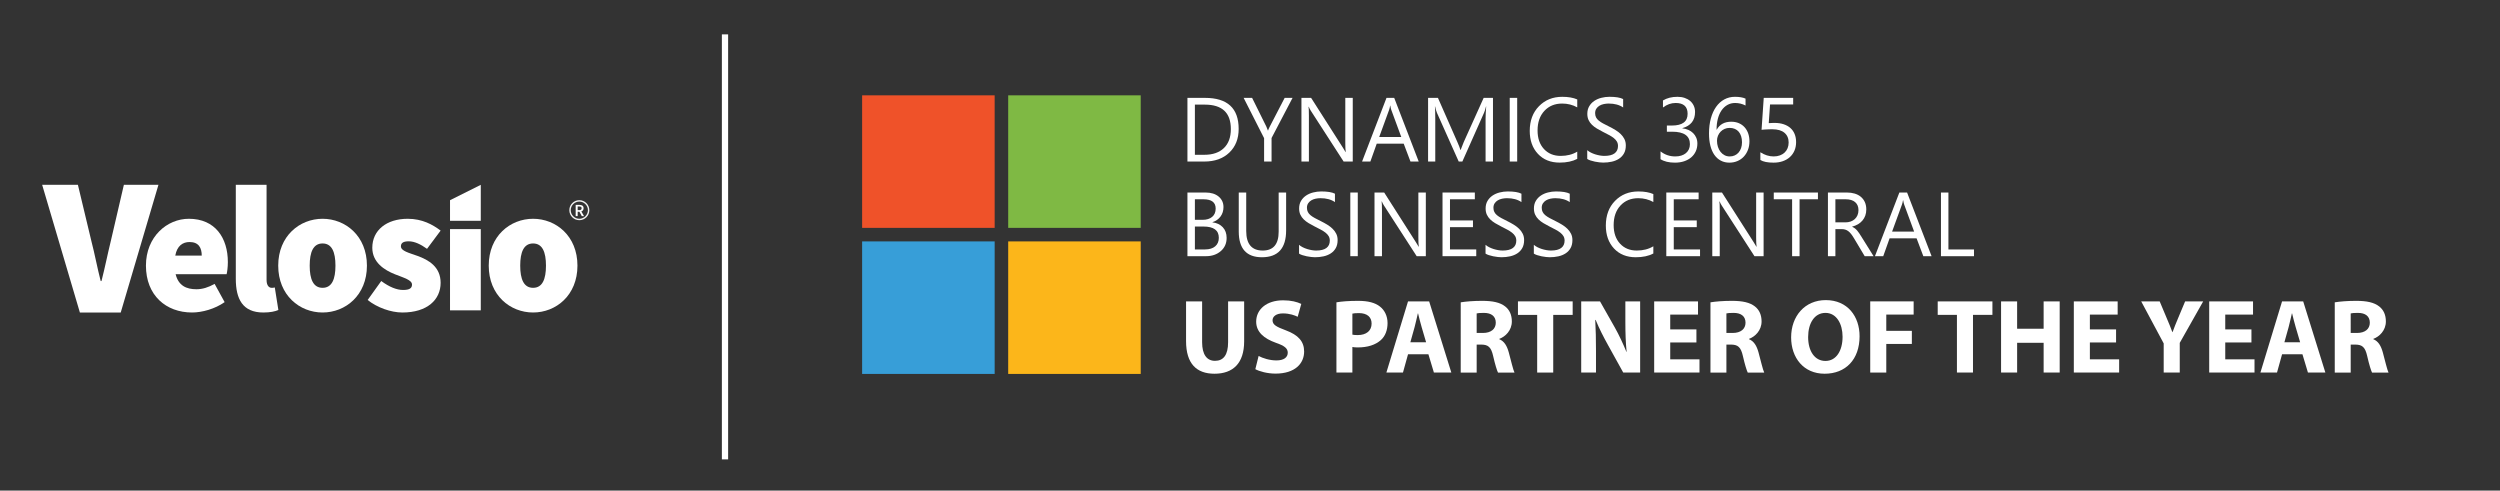 <?xml version="1.0" encoding="UTF-8"?>
<!-- Generator: Adobe Illustrator 15.1.0, SVG Export Plug-In . SVG Version: 6.00 Build 0)  -->
<svg xmlns="http://www.w3.org/2000/svg" xmlns:xlink="http://www.w3.org/1999/xlink" version="1.1" id="Layer_1" x="0px" y="0px" width="800px" height="157px" viewBox="0 0 800 157" xml:space="preserve">
<rect x="0" y="0" width="800" height="157" fill="#333333" stroke="none"/>
<path fill="#EF5229" d="M275.881,30.5h42.411c-0.002,14.137,0,28.274-0.002,42.411h-42.409V30.5z"></path>
<path fill="#7FB944" d="M322.623,30.5h42.411c0,14.137,0.003,28.274-0.002,42.411c-14.135-0.002-28.272,0-42.406,0  C322.62,58.774,322.623,44.637,322.623,30.5"></path>
<path fill="#379ED8" d="M275.881,77.238c14.137,0.006,28.274-0.002,42.411,0.006c0.003,14.137,0,28.271,0,42.408h-42.411V77.238z"></path>
<path fill="#FCB61A" d="M322.625,77.244c14.134-0.005,28.272-0.002,42.409-0.002v42.411h-42.412  C322.625,105.516,322.62,91.379,322.625,77.244"></path>
<g>
	<path fill="#FFFFFF" d="M384.677,96.44v13.08c0,3.954,1.521,5.948,4.123,5.948c2.704,0,4.191-1.893,4.191-5.948V96.44h5.137v12.776   c0,7.029-3.549,10.376-9.497,10.376c-5.745,0-9.092-3.211-9.092-10.444V96.44H384.677z"></path>
	<path fill="#FFFFFF" d="M402.754,113.914c1.353,0.71,3.516,1.42,5.712,1.42c2.366,0,3.616-0.98,3.616-2.468   c0-1.419-1.081-2.23-3.818-3.177c-3.786-1.352-6.287-3.447-6.287-6.76c0-3.887,3.278-6.827,8.619-6.827   c2.603,0,4.461,0.507,5.813,1.149l-1.148,4.123c-0.879-0.439-2.535-1.081-4.732-1.081c-2.23,0-3.312,1.048-3.312,2.196   c0,1.454,1.25,2.096,4.225,3.211c4.021,1.487,5.881,3.583,5.881,6.794c0,3.819-2.907,7.063-9.159,7.063   c-2.603,0-5.171-0.71-6.456-1.42L402.754,113.914z"></path>
</g>
<g>
	<path fill="#FFFFFF" d="M427.658,96.745c1.589-0.271,3.819-0.474,6.963-0.474c3.177,0,5.441,0.608,6.962,1.825   c1.487,1.149,2.434,3.042,2.434,5.272s-0.71,4.157-2.096,5.408c-1.757,1.622-4.359,2.399-7.401,2.399   c-0.676,0-1.284-0.034-1.758-0.135v8.179h-5.104V96.745z M432.762,107.087c0.439,0.102,0.946,0.136,1.724,0.136   c2.738,0,4.428-1.386,4.428-3.685c0-2.096-1.453-3.346-4.056-3.346c-1.014,0-1.724,0.067-2.096,0.169V107.087z"></path>
	<path fill="#FFFFFF" d="M450.57,113.374l-1.622,5.847h-5.307l6.929-22.78h6.76l7.098,22.78h-5.577l-1.757-5.847H450.57z    M456.35,109.521l-1.42-4.833c-0.405-1.352-0.811-3.042-1.148-4.394h-0.067c-0.339,1.352-0.677,3.075-1.048,4.394l-1.353,4.833   H456.35z"></path>
	<path fill="#FFFFFF" d="M467.431,96.745c1.656-0.271,4.09-0.474,6.861-0.474c3.38,0,5.746,0.507,7.368,1.792   c1.386,1.081,2.129,2.703,2.129,4.799c0,2.873-2.062,4.867-4.021,5.577v0.101c1.588,0.643,2.467,2.13,3.041,4.226   c0.71,2.603,1.386,5.576,1.825,6.455h-5.272c-0.338-0.676-0.912-2.501-1.555-5.307c-0.642-2.872-1.622-3.616-3.751-3.649h-1.521   v8.956h-5.104V96.745z M472.534,106.546h2.028c2.568,0,4.09-1.284,4.09-3.278c0-2.062-1.42-3.143-3.786-3.143   c-1.25,0-1.96,0.067-2.332,0.169V106.546z"></path>
	<path fill="#FFFFFF" d="M491.896,100.767h-6.151V96.44h17.508v4.326h-6.219v18.454h-5.138V100.767z"></path>
	<path fill="#FFFFFF" d="M505.986,119.221V96.44h6.017l4.731,8.349c1.352,2.399,2.67,5.238,3.718,7.808h0.067   c-0.304-3.009-0.405-6.084-0.405-9.531V96.44h4.731v22.78h-5.407l-4.867-8.787c-1.352-2.434-2.873-5.374-3.954-8.044h-0.136   c0.169,3.041,0.237,6.252,0.237,9.97v6.861H505.986z"></path>
	<path fill="#FFFFFF" d="M542.856,109.588h-8.383v5.408h9.362v4.225h-14.499V96.44h14.026v4.225h-8.89v4.732h8.383V109.588z"></path>
	<path fill="#FFFFFF" d="M547.348,96.745c1.656-0.271,4.09-0.474,6.861-0.474c3.38,0,5.746,0.507,7.368,1.792   c1.386,1.081,2.129,2.703,2.129,4.799c0,2.873-2.062,4.867-4.021,5.577v0.101c1.588,0.643,2.467,2.13,3.041,4.226   c0.71,2.603,1.386,5.576,1.825,6.455h-5.272c-0.338-0.676-0.912-2.501-1.555-5.307c-0.642-2.872-1.622-3.616-3.751-3.649h-1.521   v8.956h-5.104V96.745z M552.451,106.546h2.028c2.568,0,4.09-1.284,4.09-3.278c0-2.062-1.42-3.143-3.786-3.143   c-1.25,0-1.96,0.067-2.332,0.169V106.546z"></path>
	<path fill="#FFFFFF" d="M595.064,107.594c0,7.504-4.495,11.999-11.188,11.999c-6.726,0-10.714-5.104-10.714-11.627   c0-6.827,4.395-11.931,11.086-11.931C591.245,96.035,595.064,101.273,595.064,107.594z M578.604,107.864   c0,4.495,2.096,7.639,5.543,7.639c3.481,0,5.476-3.313,5.476-7.74c0-4.123-1.927-7.638-5.476-7.638   C580.633,100.125,578.604,103.437,578.604,107.864z"></path>
	<path fill="#FFFFFF" d="M598.474,96.44h13.891v4.225h-8.754v5.205h8.18v4.191h-8.18v9.159h-5.137V96.44z"></path>
	<path fill="#FFFFFF" d="M626.218,100.767h-6.151V96.44h17.508v4.326h-6.219v18.454h-5.138V100.767z"></path>
	<path fill="#FFFFFF" d="M645.479,96.44v8.754h8.483V96.44h5.138v22.78h-5.138v-9.531h-8.483v9.531h-5.137V96.44H645.479z"></path>
	<path fill="#FFFFFF" d="M677.144,109.588h-8.383v5.408h9.362v4.225h-14.499V96.44h14.026v4.225h-8.89v4.732h8.383V109.588z"></path>
	<path fill="#FFFFFF" d="M692.381,119.221v-9.328l-7.199-13.452h5.915l2.299,5.476c0.709,1.656,1.216,2.873,1.757,4.36h0.067   c0.508-1.42,1.048-2.738,1.725-4.36l2.298-5.476h5.779l-7.503,13.283v9.497H692.381z"></path>
	<path fill="#FFFFFF" d="M720.464,109.588h-8.383v5.408h9.362v4.225h-14.499V96.44h14.026v4.225h-8.89v4.732h8.383V109.588z"></path>
	<path fill="#FFFFFF" d="M730.262,113.374l-1.622,5.847h-5.307l6.929-22.78h6.76l7.098,22.78h-5.577l-1.757-5.847H730.262z    M736.041,109.521l-1.42-4.833c-0.405-1.352-0.811-3.042-1.148-4.394h-0.067c-0.339,1.352-0.677,3.075-1.048,4.394l-1.353,4.833   H736.041z"></path>
	<path fill="#FFFFFF" d="M747.122,96.745c1.656-0.271,4.09-0.474,6.861-0.474c3.38,0,5.746,0.507,7.368,1.792   c1.386,1.081,2.129,2.703,2.129,4.799c0,2.873-2.062,4.867-4.021,5.577v0.101c1.588,0.643,2.467,2.13,3.041,4.226   c0.71,2.603,1.386,5.576,1.825,6.455h-5.272c-0.338-0.676-0.912-2.501-1.555-5.307c-0.642-2.872-1.622-3.616-3.751-3.649h-1.521   v8.956h-5.104V96.745z M752.226,106.546h2.028c2.568,0,4.09-1.284,4.09-3.278c0-2.062-1.42-3.143-3.786-3.143   c-1.25,0-1.96,0.067-2.332,0.169V106.546z"></path>
</g>
<g>
	<path fill="#FFFFFF" d="M379.979,81.979V61.607h5.796c1.762,0,3.158,0.432,4.19,1.293s1.549,1.984,1.549,3.366   c0,1.156-0.313,2.16-0.938,3.012c-0.626,0.853-1.487,1.459-2.586,1.818v0.057c1.373,0.162,2.472,0.68,3.296,1.556   s1.235,2.016,1.235,3.417c0,1.742-0.625,3.153-1.875,4.233c-1.25,1.079-2.827,1.619-4.73,1.619H379.979z M382.366,63.767v6.577   h2.443c1.307,0,2.334-0.314,3.082-0.944s1.122-1.518,1.122-2.664c0-1.979-1.302-2.969-3.906-2.969H382.366z M382.366,72.489v7.33   h3.238c1.401,0,2.488-0.331,3.261-0.994c0.771-0.663,1.157-1.572,1.157-2.728c0-2.405-1.639-3.608-4.915-3.608H382.366z"></path>
	<path fill="#FFFFFF" d="M411.559,73.739c0,5.72-2.581,8.58-7.742,8.58c-4.943,0-7.415-2.751-7.415-8.253V61.607h2.387V73.91   c0,4.176,1.762,6.265,5.284,6.265c3.399,0,5.1-2.018,5.1-6.052V61.607h2.387V73.739z"></path>
	<path fill="#FFFFFF" d="M415.692,81.154v-2.813c0.322,0.284,0.708,0.54,1.158,0.768c0.449,0.227,0.923,0.419,1.42,0.575   s0.997,0.276,1.499,0.362c0.502,0.085,0.966,0.128,1.393,0.128c1.468,0,2.563-0.272,3.288-0.817   c0.725-0.544,1.087-1.328,1.087-2.351c0-0.55-0.121-1.027-0.362-1.436c-0.241-0.406-0.575-0.778-1.002-1.114   c-0.426-0.337-0.93-0.658-1.513-0.967c-0.582-0.308-1.21-0.632-1.882-0.973c-0.711-0.359-1.373-0.725-1.989-1.094   c-0.615-0.369-1.15-0.776-1.604-1.222c-0.455-0.445-0.813-0.949-1.073-1.513s-0.391-1.225-0.391-1.982   c0-0.928,0.204-1.735,0.611-2.422s0.942-1.252,1.605-1.697c0.662-0.445,1.418-0.776,2.266-0.994   c0.847-0.218,1.712-0.327,2.592-0.327c2.008,0,3.472,0.241,4.39,0.725v2.685c-1.202-0.833-2.746-1.25-4.631-1.25   c-0.521,0-1.042,0.055-1.563,0.163c-0.521,0.109-0.985,0.287-1.393,0.533s-0.738,0.563-0.994,0.952   c-0.256,0.388-0.384,0.861-0.384,1.42c0,0.521,0.098,0.971,0.292,1.35c0.193,0.379,0.48,0.725,0.859,1.037   c0.378,0.313,0.84,0.616,1.385,0.909c0.545,0.294,1.172,0.616,1.882,0.966c0.729,0.36,1.421,0.739,2.074,1.137   s1.227,0.838,1.719,1.321c0.492,0.482,0.884,1.018,1.172,1.605c0.289,0.587,0.434,1.259,0.434,2.017c0,1.004-0.196,1.854-0.59,2.55   c-0.393,0.696-0.923,1.263-1.591,1.698c-0.667,0.436-1.437,0.75-2.309,0.944c-0.871,0.194-1.789,0.291-2.756,0.291   c-0.321,0-0.72-0.026-1.193-0.078s-0.956-0.128-1.448-0.228c-0.493-0.099-0.959-0.222-1.399-0.369   C416.311,81.498,415.958,81.335,415.692,81.154z"></path>
	<path fill="#FFFFFF" d="M434.486,81.979H432.1V61.607h2.387V81.979z"></path>
	<path fill="#FFFFFF" d="M456.264,81.979h-2.927l-10.483-16.237c-0.266-0.407-0.483-0.833-0.654-1.278h-0.085   c0.076,0.436,0.114,1.369,0.114,2.799v14.717h-2.387V61.607h3.097l10.199,15.981c0.427,0.663,0.701,1.118,0.824,1.364h0.057   c-0.095-0.588-0.142-1.587-0.142-2.998V61.607h2.387V81.979z"></path>
	<path fill="#FFFFFF" d="M472.401,81.979h-10.796V61.607h10.342v2.159h-7.955v6.776h7.358v2.146h-7.358v7.131h8.409V81.979z"></path>
	<path fill="#FFFFFF" d="M475.37,81.154v-2.813c0.322,0.284,0.708,0.54,1.158,0.768c0.449,0.227,0.923,0.419,1.42,0.575   s0.997,0.276,1.499,0.362c0.502,0.085,0.966,0.128,1.393,0.128c1.468,0,2.563-0.272,3.288-0.817   c0.725-0.544,1.087-1.328,1.087-2.351c0-0.55-0.121-1.027-0.362-1.436c-0.241-0.406-0.575-0.778-1.002-1.114   c-0.426-0.337-0.93-0.658-1.513-0.967c-0.582-0.308-1.21-0.632-1.882-0.973c-0.711-0.359-1.373-0.725-1.989-1.094   c-0.615-0.369-1.15-0.776-1.604-1.222c-0.455-0.445-0.813-0.949-1.073-1.513s-0.391-1.225-0.391-1.982   c0-0.928,0.204-1.735,0.611-2.422s0.942-1.252,1.605-1.697c0.662-0.445,1.418-0.776,2.266-0.994   c0.847-0.218,1.712-0.327,2.592-0.327c2.008,0,3.472,0.241,4.39,0.725v2.685c-1.202-0.833-2.746-1.25-4.631-1.25   c-0.521,0-1.042,0.055-1.563,0.163c-0.521,0.109-0.985,0.287-1.393,0.533s-0.738,0.563-0.994,0.952   c-0.256,0.388-0.384,0.861-0.384,1.42c0,0.521,0.098,0.971,0.292,1.35c0.193,0.379,0.48,0.725,0.859,1.037   c0.378,0.313,0.84,0.616,1.385,0.909c0.545,0.294,1.172,0.616,1.882,0.966c0.729,0.36,1.421,0.739,2.074,1.137   s1.227,0.838,1.719,1.321c0.492,0.482,0.884,1.018,1.172,1.605c0.289,0.587,0.434,1.259,0.434,2.017c0,1.004-0.196,1.854-0.59,2.55   c-0.393,0.696-0.923,1.263-1.591,1.698c-0.667,0.436-1.437,0.75-2.309,0.944c-0.871,0.194-1.789,0.291-2.756,0.291   c-0.321,0-0.72-0.026-1.193-0.078s-0.956-0.128-1.448-0.228c-0.493-0.099-0.959-0.222-1.399-0.369   C475.988,81.498,475.636,81.335,475.37,81.154z"></path>
	<path fill="#FFFFFF" d="M490.826,81.154v-2.813c0.322,0.284,0.708,0.54,1.158,0.768c0.449,0.227,0.923,0.419,1.42,0.575   s0.997,0.276,1.499,0.362c0.502,0.085,0.966,0.128,1.393,0.128c1.468,0,2.563-0.272,3.288-0.817   c0.725-0.544,1.087-1.328,1.087-2.351c0-0.55-0.121-1.027-0.362-1.436c-0.241-0.406-0.575-0.778-1.002-1.114   c-0.426-0.337-0.93-0.658-1.513-0.967c-0.582-0.308-1.21-0.632-1.882-0.973c-0.711-0.359-1.373-0.725-1.989-1.094   c-0.615-0.369-1.15-0.776-1.604-1.222c-0.455-0.445-0.813-0.949-1.073-1.513s-0.391-1.225-0.391-1.982   c0-0.928,0.204-1.735,0.611-2.422s0.942-1.252,1.605-1.697c0.662-0.445,1.418-0.776,2.266-0.994   c0.847-0.218,1.712-0.327,2.592-0.327c2.008,0,3.472,0.241,4.39,0.725v2.685c-1.202-0.833-2.746-1.25-4.631-1.25   c-0.521,0-1.042,0.055-1.563,0.163c-0.521,0.109-0.985,0.287-1.393,0.533s-0.738,0.563-0.994,0.952   c-0.256,0.388-0.384,0.861-0.384,1.42c0,0.521,0.098,0.971,0.292,1.35c0.193,0.379,0.48,0.725,0.859,1.037   c0.378,0.313,0.84,0.616,1.385,0.909c0.545,0.294,1.172,0.616,1.882,0.966c0.729,0.36,1.421,0.739,2.074,1.137   s1.227,0.838,1.719,1.321c0.492,0.482,0.884,1.018,1.172,1.605c0.289,0.587,0.434,1.259,0.434,2.017c0,1.004-0.196,1.854-0.59,2.55   c-0.393,0.696-0.923,1.263-1.591,1.698c-0.667,0.436-1.437,0.75-2.309,0.944c-0.871,0.194-1.789,0.291-2.756,0.291   c-0.321,0-0.72-0.026-1.193-0.078s-0.956-0.128-1.448-0.228c-0.493-0.099-0.959-0.222-1.399-0.369   C491.444,81.498,491.092,81.335,490.826,81.154z"></path>
	<path fill="#FFFFFF" d="M529.067,81.126c-1.506,0.796-3.381,1.193-5.625,1.193c-2.898,0-5.219-0.933-6.961-2.799   c-1.743-1.865-2.614-4.313-2.614-7.344c0-3.258,0.98-5.891,2.941-7.898c1.96-2.008,4.446-3.012,7.457-3.012   c1.933,0,3.533,0.279,4.802,0.838v2.543c-1.458-0.814-3.068-1.222-4.83-1.222c-2.339,0-4.235,0.781-5.689,2.344   c-1.453,1.563-2.18,3.651-2.18,6.265c0,2.481,0.679,4.459,2.038,5.932c1.358,1.473,3.142,2.209,5.349,2.209   c2.046,0,3.816-0.455,5.313-1.364V81.126z"></path>
	<path fill="#FFFFFF" d="M544.012,81.979h-10.796V61.607h10.342v2.159h-7.955v6.776h7.358v2.146h-7.358v7.131h8.409V81.979z"></path>
	<path fill="#FFFFFF" d="M564.354,81.979h-2.927l-10.483-16.237c-0.266-0.407-0.483-0.833-0.654-1.278h-0.085   c0.076,0.436,0.114,1.369,0.114,2.799v14.717h-2.387V61.607h3.097l10.199,15.981c0.427,0.663,0.701,1.118,0.824,1.364h0.057   c-0.095-0.588-0.142-1.587-0.142-2.998V61.607h2.387V81.979z"></path>
	<path fill="#FFFFFF" d="M581.742,63.767h-5.881v18.212h-2.387V63.767h-5.867v-2.159h14.135V63.767z"></path>
	<path fill="#FFFFFF" d="M599.542,81.979H596.7l-3.409-5.711c-0.313-0.53-0.615-0.982-0.909-1.356s-0.595-0.68-0.902-0.916   s-0.639-0.41-0.994-0.519c-0.354-0.109-0.755-0.163-1.2-0.163h-1.96v8.665h-2.387V61.607h6.08c0.89,0,1.712,0.111,2.465,0.334   s1.406,0.562,1.96,1.016c0.554,0.455,0.987,1.021,1.3,1.697c0.313,0.678,0.469,1.471,0.469,2.38c0,0.71-0.106,1.361-0.319,1.953   s-0.517,1.12-0.909,1.584c-0.394,0.464-0.867,0.859-1.421,1.187c-0.554,0.326-1.177,0.58-1.868,0.76v0.057   c0.341,0.151,0.637,0.324,0.888,0.519s0.49,0.424,0.718,0.689c0.228,0.265,0.452,0.565,0.675,0.901   c0.223,0.337,0.471,0.728,0.746,1.172L599.542,81.979z M587.325,63.767v7.387h3.238c0.597,0,1.148-0.09,1.655-0.27   s0.944-0.438,1.313-0.774c0.37-0.336,0.658-0.748,0.867-1.235c0.208-0.488,0.313-1.035,0.313-1.641c0-1.089-0.354-1.939-1.059-2.55   c-0.705-0.611-1.726-0.917-3.062-0.917H587.325z"></path>
	<path fill="#FFFFFF" d="M618.108,81.979h-2.642l-2.159-5.711h-8.638l-2.031,5.711h-2.656l7.813-20.371h2.472L618.108,81.979z    M612.526,74.123l-3.196-8.68c-0.104-0.284-0.209-0.739-0.313-1.364h-0.058c-0.095,0.578-0.203,1.032-0.326,1.364l-3.168,8.68   H612.526z"></path>
	<path fill="#FFFFFF" d="M631.675,81.979h-10.568V61.607h2.387v18.212h8.182V81.979z"></path>
</g>
<g>
	<path fill="#FFFFFF" d="M379.979,51.692V31.321h5.625c7.179,0,10.769,3.311,10.769,9.93c0,3.145-0.997,5.671-2.991,7.579   c-1.993,1.908-4.661,2.862-8.005,2.862H379.979z M382.366,33.48v16.053h3.04c2.67,0,4.749-0.715,6.236-2.146   c1.486-1.43,2.229-3.456,2.229-6.08c0-5.218-2.774-7.827-8.324-7.827H382.366z"></path>
	<path fill="#FFFFFF" d="M413.618,31.321l-6.719,12.842v7.529h-2.387V44.22l-6.549-12.898h2.713l4.561,9.205   c0.057,0.114,0.222,0.531,0.497,1.25h0.042c0.095-0.321,0.275-0.738,0.54-1.25l4.773-9.205H413.618z"></path>
	<path fill="#FFFFFF" d="M432.882,51.692h-2.927l-10.483-16.237c-0.266-0.407-0.483-0.833-0.654-1.278h-0.085   c0.076,0.436,0.114,1.369,0.114,2.799v14.717h-2.387V31.321h3.097l10.199,15.981c0.427,0.663,0.701,1.118,0.824,1.364h0.057   c-0.095-0.588-0.142-1.587-0.142-2.998V31.321h2.387V51.692z"></path>
	<path fill="#FFFFFF" d="M453.99,51.692h-2.642l-2.159-5.711h-8.638l-2.031,5.711h-2.656l7.813-20.371h2.472L453.99,51.692z    M448.408,43.837l-3.196-8.68c-0.104-0.284-0.209-0.739-0.313-1.364h-0.058c-0.095,0.578-0.203,1.032-0.326,1.364l-3.168,8.68   H448.408z"></path>
	<path fill="#FFFFFF" d="M477.757,51.692h-2.372V38.026c0-1.079,0.065-2.4,0.198-3.963h-0.057c-0.228,0.918-0.431,1.576-0.61,1.975   l-6.961,15.654h-1.165l-6.946-15.541c-0.199-0.454-0.403-1.15-0.611-2.088h-0.057c0.075,0.814,0.113,2.145,0.113,3.991v13.638   h-2.301V31.321h3.153l6.251,14.206c0.482,1.089,0.795,1.903,0.938,2.443h0.085c0.407-1.117,0.733-1.951,0.98-2.5l6.378-14.149   h2.983V51.692z"></path>
	<path fill="#FFFFFF" d="M485.499,51.692h-2.387V31.321h2.387V51.692z"></path>
	<path fill="#FFFFFF" d="M504.719,50.84c-1.506,0.796-3.381,1.193-5.625,1.193c-2.898,0-5.219-0.933-6.961-2.799   c-1.743-1.865-2.614-4.313-2.614-7.344c0-3.258,0.98-5.891,2.941-7.898c1.96-2.008,4.446-3.012,7.457-3.012   c1.933,0,3.533,0.279,4.802,0.838v2.543c-1.458-0.814-3.068-1.222-4.83-1.222c-2.339,0-4.235,0.781-5.689,2.344   c-1.453,1.563-2.18,3.651-2.18,6.265c0,2.481,0.679,4.459,2.038,5.932c1.358,1.473,3.142,2.209,5.349,2.209   c2.046,0,3.816-0.455,5.313-1.364V50.84z"></path>
	<path fill="#FFFFFF" d="M507.915,50.868v-2.813c0.322,0.284,0.708,0.54,1.158,0.768c0.449,0.227,0.923,0.419,1.42,0.575   s0.997,0.276,1.499,0.362c0.502,0.085,0.966,0.128,1.393,0.128c1.468,0,2.563-0.272,3.288-0.817   c0.725-0.544,1.087-1.328,1.087-2.351c0-0.55-0.121-1.027-0.362-1.436c-0.241-0.406-0.575-0.778-1.002-1.114   c-0.426-0.337-0.93-0.658-1.513-0.967c-0.582-0.308-1.21-0.632-1.882-0.973c-0.711-0.359-1.373-0.725-1.989-1.094   c-0.615-0.369-1.15-0.776-1.604-1.222c-0.455-0.445-0.813-0.949-1.073-1.513s-0.391-1.225-0.391-1.982   c0-0.928,0.204-1.735,0.611-2.422s0.942-1.252,1.605-1.697c0.662-0.445,1.418-0.776,2.266-0.994   c0.847-0.218,1.712-0.327,2.592-0.327c2.008,0,3.472,0.241,4.39,0.725v2.685c-1.202-0.833-2.746-1.25-4.631-1.25   c-0.521,0-1.042,0.055-1.563,0.163c-0.521,0.109-0.985,0.287-1.393,0.533s-0.738,0.563-0.994,0.952   c-0.256,0.388-0.384,0.861-0.384,1.42c0,0.521,0.098,0.971,0.292,1.35c0.193,0.379,0.48,0.725,0.859,1.037   c0.378,0.313,0.84,0.616,1.385,0.909c0.545,0.294,1.172,0.616,1.882,0.966c0.729,0.36,1.421,0.739,2.074,1.137   s1.227,0.838,1.719,1.321c0.492,0.482,0.884,1.018,1.172,1.605c0.289,0.587,0.434,1.259,0.434,2.017c0,1.004-0.196,1.854-0.59,2.55   c-0.393,0.696-0.923,1.263-1.591,1.698c-0.667,0.436-1.437,0.75-2.309,0.944c-0.871,0.194-1.789,0.291-2.756,0.291   c-0.321,0-0.72-0.026-1.193-0.078s-0.956-0.128-1.448-0.228c-0.493-0.099-0.959-0.222-1.399-0.369   C508.533,51.212,508.181,51.049,507.915,50.868z"></path>
	<path fill="#FFFFFF" d="M543.16,45.925c0,0.919-0.173,1.755-0.519,2.508s-0.834,1.396-1.463,1.932   c-0.63,0.535-1.386,0.949-2.267,1.243c-0.88,0.293-1.852,0.44-2.912,0.44c-1.941,0-3.484-0.37-4.631-1.108v-2.5   c1.373,1.079,2.945,1.619,4.717,1.619c0.71,0,1.352-0.09,1.925-0.27c0.572-0.18,1.065-0.44,1.478-0.781   c0.411-0.341,0.729-0.753,0.951-1.236c0.223-0.482,0.334-1.027,0.334-1.634c0-2.661-1.895-3.991-5.683-3.991h-1.69v-1.975h1.605   c3.353,0,5.029-1.25,5.029-3.751c0-2.311-1.279-3.466-3.836-3.466c-1.439,0-2.789,0.483-4.049,1.449v-2.259   c1.298-0.776,2.842-1.165,4.631-1.165c0.853,0,1.625,0.118,2.316,0.355c0.69,0.236,1.283,0.568,1.775,0.994   s0.874,0.938,1.144,1.534s0.404,1.255,0.404,1.975c0,2.681-1.354,4.403-4.063,5.171v0.057c0.691,0.076,1.331,0.244,1.918,0.505   c0.587,0.26,1.094,0.599,1.52,1.016c0.427,0.416,0.761,0.906,1.002,1.47S543.16,45.243,543.16,45.925z"></path>
	<path fill="#FFFFFF" d="M559.823,45.229c0,0.995-0.161,1.909-0.483,2.742s-0.767,1.553-1.335,2.159s-1.246,1.077-2.032,1.413   s-1.638,0.505-2.557,0.505c-1.022,0-1.939-0.214-2.749-0.64s-1.496-1.039-2.06-1.84c-0.563-0.8-0.992-1.777-1.285-2.934   c-0.294-1.155-0.44-2.457-0.44-3.906c0-1.771,0.196-3.378,0.589-4.822c0.394-1.444,0.952-2.681,1.677-3.708s1.598-1.82,2.621-2.38   c1.022-0.559,2.164-0.838,3.423-0.838c1.402,0,2.529,0.194,3.382,0.582v2.202c-1.052-0.54-2.16-0.81-3.324-0.81   c-0.909,0-1.729,0.204-2.458,0.611s-1.354,0.982-1.875,1.726c-0.521,0.743-0.921,1.641-1.2,2.692   c-0.279,1.051-0.419,2.221-0.419,3.509h0.057c0.938-1.695,2.485-2.543,4.646-2.543c0.89,0,1.692,0.151,2.407,0.454   c0.715,0.304,1.326,0.731,1.833,1.286c0.506,0.554,0.896,1.214,1.172,1.981C559.686,43.438,559.823,44.291,559.823,45.229z    M557.437,45.527c0-0.711-0.09-1.35-0.271-1.918c-0.18-0.568-0.438-1.051-0.773-1.449c-0.337-0.397-0.751-0.703-1.243-0.916   c-0.493-0.213-1.052-0.319-1.677-0.319c-0.577,0-1.112,0.108-1.604,0.326c-0.493,0.218-0.919,0.514-1.279,0.888   c-0.359,0.375-0.642,0.811-0.845,1.308c-0.204,0.497-0.306,1.025-0.306,1.584c0,0.7,0.1,1.356,0.299,1.967   c0.198,0.611,0.478,1.144,0.838,1.599c0.359,0.454,0.788,0.812,1.285,1.072s1.049,0.391,1.655,0.391   c0.587,0,1.122-0.111,1.605-0.334c0.482-0.222,0.895-0.532,1.235-0.931c0.341-0.397,0.606-0.873,0.796-1.427   C557.342,46.813,557.437,46.199,557.437,45.527z"></path>
	<path fill="#FFFFFF" d="M574.753,45.471c0,0.994-0.171,1.894-0.512,2.698c-0.341,0.806-0.826,1.497-1.456,2.074   c-0.63,0.578-1.39,1.023-2.28,1.336c-0.89,0.313-1.88,0.469-2.969,0.469c-1.895,0-3.301-0.284-4.219-0.853v-2.472   c1.382,0.89,2.798,1.335,4.247,1.335c0.738,0,1.404-0.108,1.996-0.326s1.096-0.521,1.513-0.909   c0.417-0.389,0.736-0.857,0.959-1.407c0.223-0.549,0.334-1.15,0.334-1.804c0-1.326-0.445-2.365-1.336-3.118   c-0.89-0.753-2.183-1.129-3.878-1.129c-0.274,0-0.563,0.005-0.866,0.014c-0.304,0.01-0.606,0.021-0.909,0.036   c-0.304,0.014-0.6,0.03-0.888,0.049c-0.289,0.02-0.552,0.043-0.789,0.071l0.696-10.214h9.419v2.103h-7.401l-0.412,5.98   c0.303-0.019,0.625-0.035,0.966-0.05c0.341-0.014,0.644-0.021,0.909-0.021c1.08,0,2.046,0.143,2.898,0.427   c0.852,0.284,1.574,0.688,2.166,1.215c0.592,0.525,1.042,1.169,1.35,1.932S574.753,44.523,574.753,45.471z"></path>
</g>
<path fill="#FFFFFF" d="M13.493,59.146h11.439l4.274,17.85c1.131,4.337,1.886,8.549,3.017,12.947h0.251  c1.132-4.398,1.949-8.61,3.017-12.947l4.148-17.85h11.062L38.634,100H25.561L13.493,59.146z"></path>
<path fill="#FFFFFF" d="M64.557,81.799c0-2.404-0.916-4.35-3.892-4.35c-2.175,0-4.006,1.202-4.579,4.35H64.557z M60.436,70.009  c8.471,0,12.477,6.181,12.477,13.851c0,1.717-0.229,3.205-0.4,3.893H56.201c0.916,3.662,3.434,4.808,6.639,4.808  c1.946,0,3.777-0.572,5.838-1.717l3.205,5.838C68.792,98.855,64.672,100,61.466,100C53.11,100,46.7,94.506,46.7,85.005  C46.7,75.731,53.453,70.009,60.436,70.009"></path>
<path fill="#FFFFFF" d="M75.458,59.146h9.844v30.437c0,1.946,0.916,2.519,1.603,2.519c0.343,0,0.572,0,1.03-0.114l1.145,7.211  c-1.03,0.458-2.633,0.802-4.808,0.802c-6.639,0-8.814-4.35-8.814-10.761V59.146z"></path>
<path fill="#FFFFFF" d="M103.224,92.102c2.976,0,4.121-2.748,4.121-7.097c0-4.351-1.145-7.099-4.121-7.099s-4.121,2.748-4.121,7.099  C99.103,89.354,100.248,92.102,103.224,92.102 M103.224,70.009c7.326,0,14.194,5.495,14.194,14.996S110.55,100,103.224,100  S89.03,94.506,89.03,85.005S95.897,70.009,103.224,70.009"></path>
<path fill="#FFFFFF" d="M121.997,89.927c2.633,1.946,4.98,2.862,6.983,2.862c2.06,0,2.862-0.573,2.862-1.718  c0-1.489-2.633-2.175-5.495-3.319c-3.32-1.316-7.212-3.777-7.212-8.472c0-5.608,4.579-9.271,11.333-9.271  c4.693,0,8.013,1.889,10.531,3.778l-4.35,5.838c-2.06-1.489-4.063-2.404-5.838-2.404c-1.659,0-2.518,0.457-2.518,1.602  c0,1.488,2.518,2.062,5.38,3.092c3.434,1.259,7.326,3.434,7.326,8.584c0,5.381-4.235,9.502-12.248,9.502  c-3.663,0-8.128-1.603-11.104-4.006L121.997,89.927z"></path>
<rect x="144.006" y="73.314" fill="#FFFFFF" width="9.844" height="25.998"></rect>
<path fill="#FFFFFF" d="M170.59,92.102c2.976,0,4.121-2.748,4.121-7.097c0-4.351-1.145-7.099-4.121-7.099  c-2.976,0-4.121,2.748-4.121,7.099C166.469,89.354,167.614,92.102,170.59,92.102 M170.59,70.009c7.326,0,14.194,5.495,14.194,14.996  S177.916,100,170.59,100c-7.326,0-14.194-5.494-14.194-14.995S163.264,70.009,170.59,70.009"></path>
<polygon fill="#FFFFFF" points="144.006,64.068 153.85,59.146 153.85,70.658 144.006,70.658 "></polygon>
<circle fill="none" stroke="#F2F2F2" stroke-width="0.458" stroke-miterlimit="10" cx="185.385" cy="67.258" r="2.976"></circle>
<path fill="#FFFFFF" d="M184.216,69.159v-3.592h1.214c0.186,0,0.36,0.019,0.521,0.055c0.162,0.037,0.301,0.097,0.418,0.179  c0.117,0.082,0.209,0.191,0.277,0.327s0.102,0.304,0.102,0.505c0,0.274-0.065,0.496-0.195,0.665  c-0.13,0.168-0.303,0.289-0.519,0.362l0.857,1.499h-0.714l-0.775-1.406h-0.549v1.406H184.216z M184.853,67.248h0.511  c0.245,0,0.433-0.051,0.563-0.154c0.13-0.102,0.195-0.256,0.195-0.461c0-0.209-0.065-0.354-0.195-0.434  c-0.13-0.08-0.318-0.121-0.563-0.121h-0.511V67.248z"></path>
<rect x="231" y="11" fill="#FFFFFF" width="2" height="136"></rect>
</svg>
